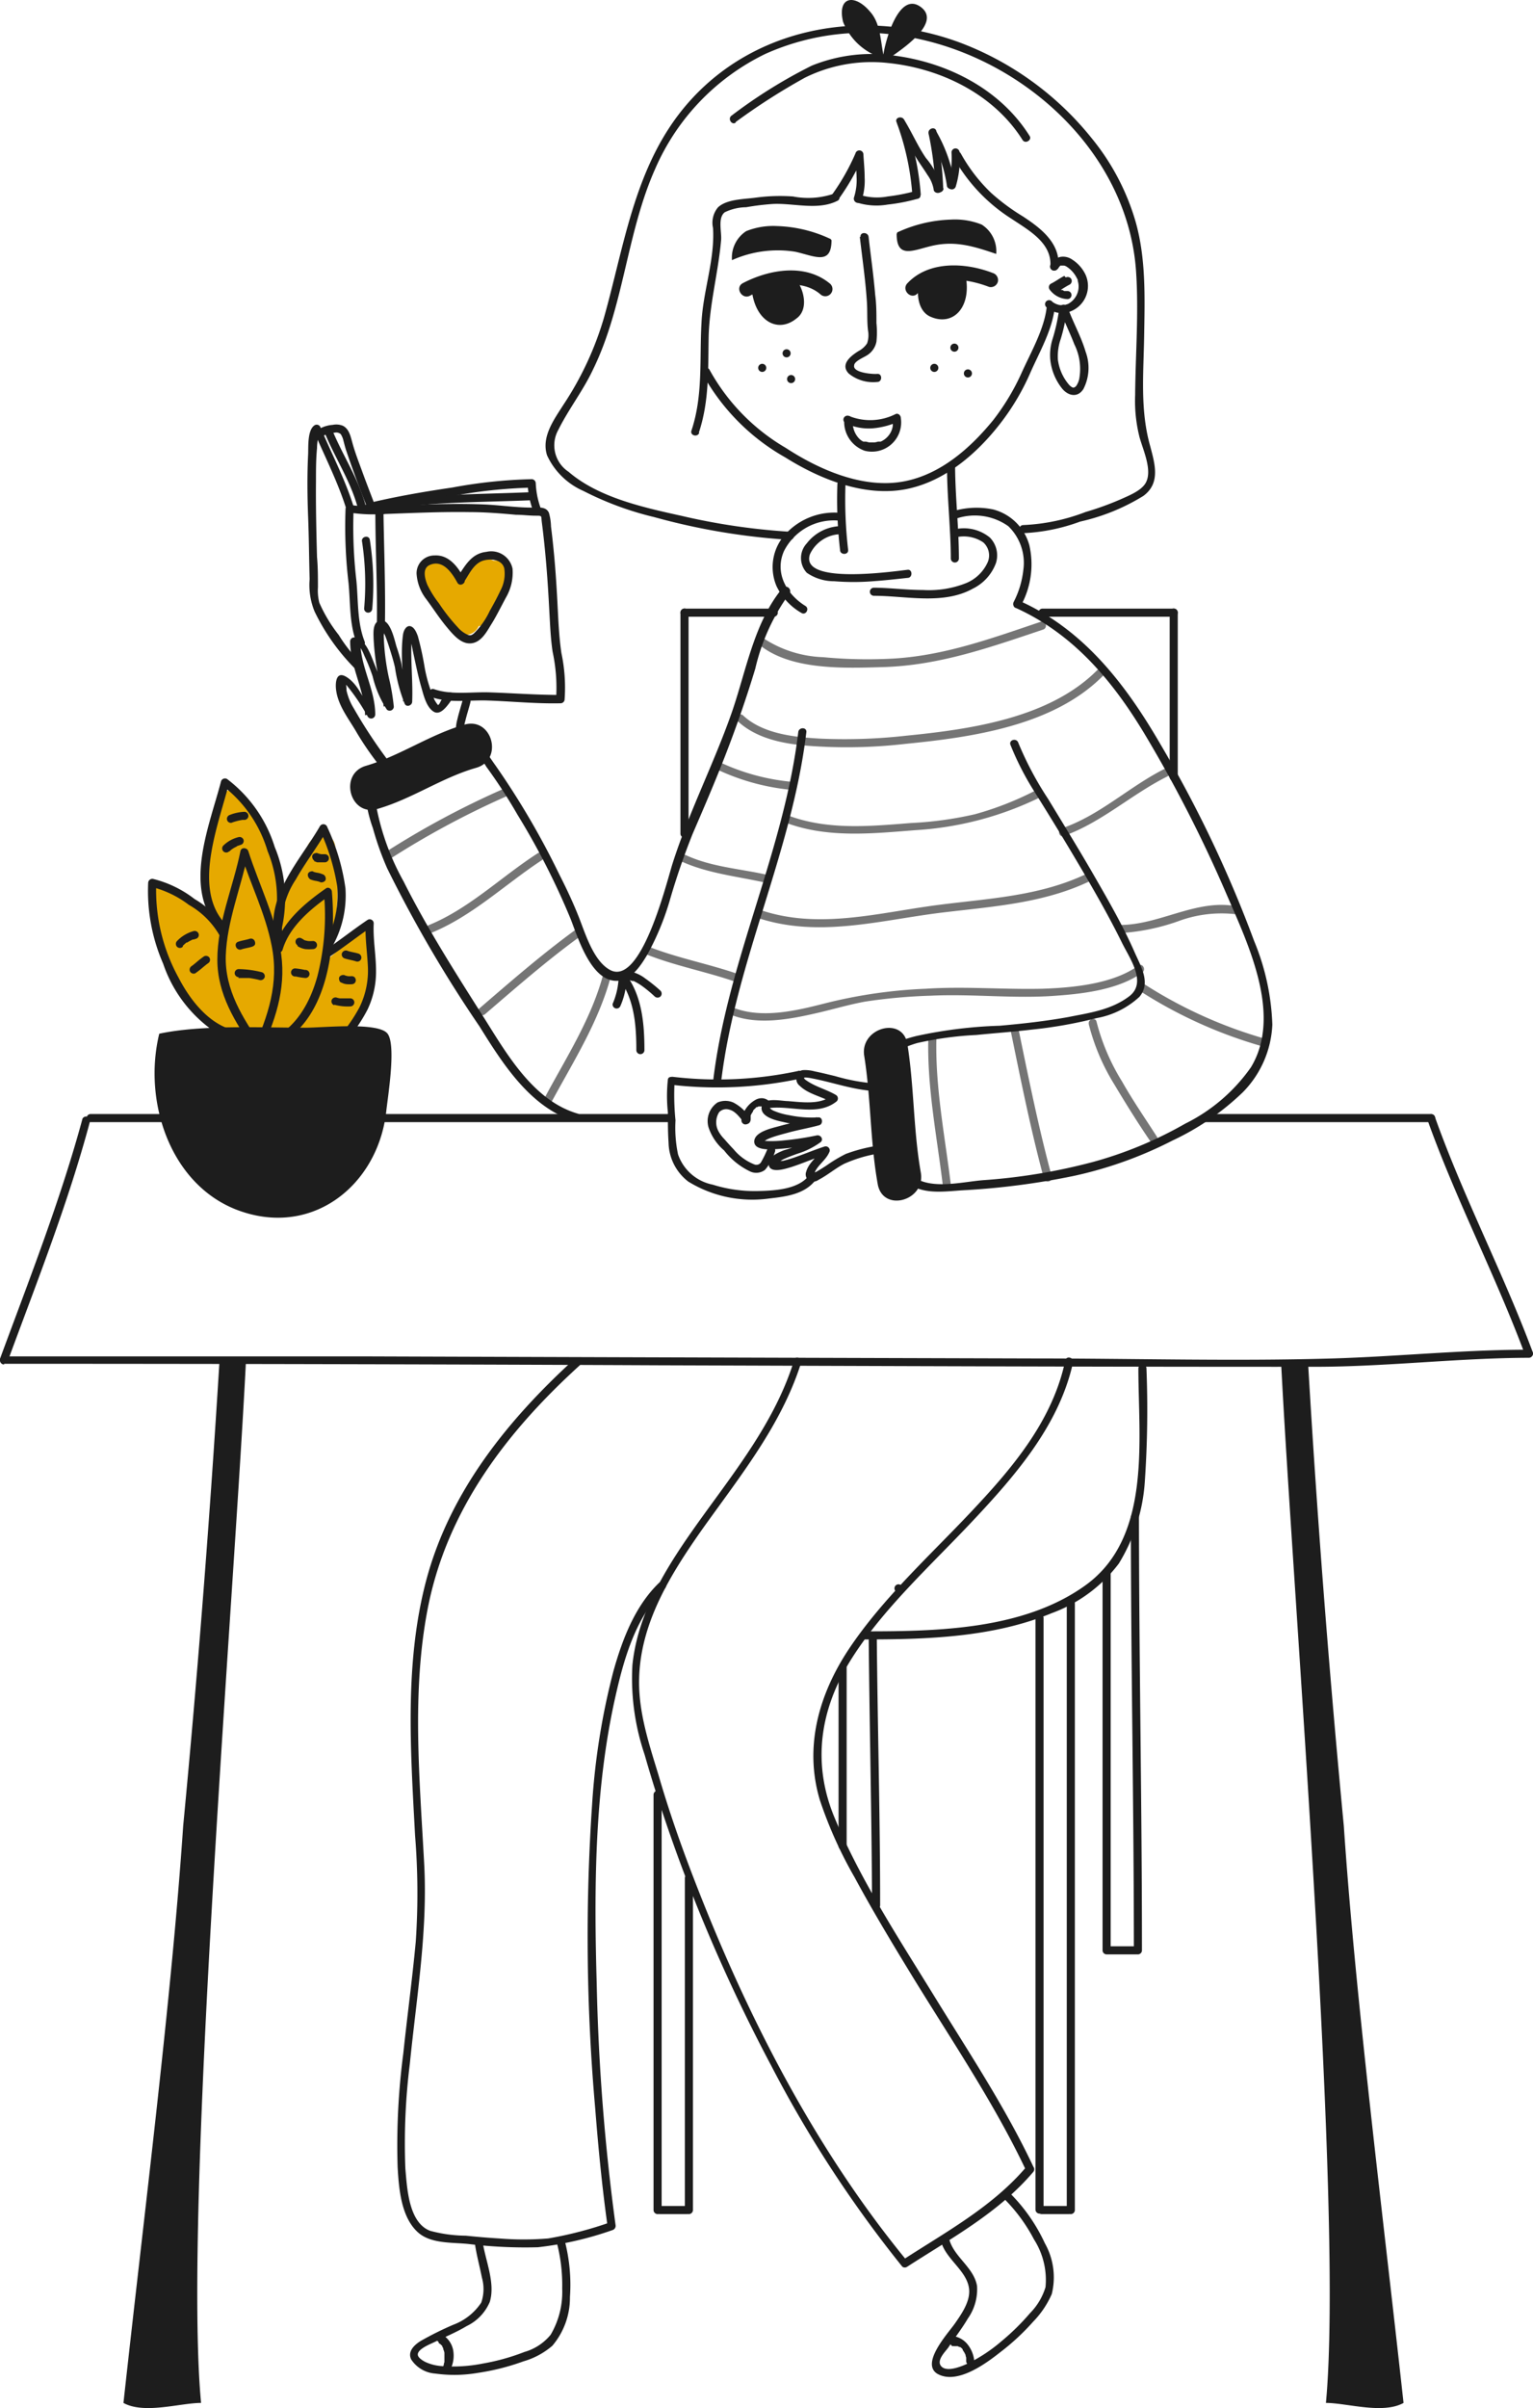 <svg xmlns="http://www.w3.org/2000/svg" viewBox="0 0 132.74 208.36"><defs><style>.cls-3{fill:#1d1d1d}</style></defs><g id="Слой_2" data-name="Слой 2"><g id="OBJECTS"><path d="M33.78 74.31a74.59 74.59 0 0110-5.38c.41-.19.06-.79-.35-.6a74.53 74.53 0 00-10 5.37c-.37.25 0 .86.35.61zm3.55 6.41c3.56-1.45 6.4-4.2 9.58-6.29.37-.25 0-.85-.35-.6-3.12 2-5.93 4.79-9.42 6.21-.41.17-.23.85.19.68zM42 87.75c2.67-2.29 5.33-4.62 8.18-6.69.36-.27 0-.87-.35-.61-2.9 2.11-5.61 4.47-8.33 6.81-.34.29.16.78.5.49zm10.27-3.59c-1 3.88-3.21 7.29-5.09 10.79-.21.4.39.75.6.35 1.92-3.55 4.13-7 5.16-11a.35.35 0 00-.67-.19zM56 82.59c2.52 1 5.2 1.49 7.75 2.38.43.14.61-.53.19-.68-2.55-.89-5.23-1.38-7.75-2.37-.42-.17-.6.51-.19.67zm3.06-8.03c2.23 1 4.7 1.26 7.08 1.78.44.1.63-.58.19-.67C64 75.16 61.58 75 59.41 74c-.41-.19-.76.42-.35.61zm3.25-7.88a19.4 19.4 0 006.3 1.67c.45 0 .45-.67 0-.7a18.65 18.65 0 01-6-1.57c-.41-.18-.77.42-.35.6zm3.62-10.75c2.76 2.08 7.26 1.88 10.52 1.79 4.89-.14 9.28-1.71 13.88-3.25.42-.15.24-.82-.19-.68-4.43 1.49-8.67 3.06-13.39 3.22a40.09 40.09 0 01-5.48-.15 10 10 0 01-5-1.53c-.36-.27-.71.33-.35.6zm2.21 15.29c3.58 1.31 7.41.9 11.12.61a28.38 28.38 0 0010.65-2.77c.4-.2 0-.81-.35-.61a27.05 27.05 0 01-5.14 2 31.18 31.18 0 01-5.53.76c-3.53.28-7.16.63-10.56-.62-.43-.16-.61.52-.19.68zm-4.28-8.84c1.65 1.56 4.08 2 6.26 2.16a44.27 44.27 0 008.3-.18c5.76-.57 12.77-1.56 17.06-5.86.32-.32-.18-.81-.5-.49-4.14 4.14-11 5.1-16.56 5.65a47.46 47.46 0 01-7.35.25c-2.25-.12-5-.4-6.72-2-.32-.31-.82.19-.49.5zm28.22 9.96c3.29-1.16 5.87-3.6 9-5.16.41-.2 0-.81-.35-.6-3 1.53-5.56 4-8.79 5.09-.42.14-.24.82.19.67zm5.03 8.39a18.45 18.45 0 004.85-1 10.79 10.79 0 014.93-.64c.44.09.63-.59.19-.67-3.43-.67-6.59 1.57-10 1.61a.35.35 0 000 .7zm1.7 5.08a39.7 39.7 0 0010.7 4.78.35.35 0 00.19-.67 39.31 39.31 0 01-10.54-4.72c-.38-.24-.74.37-.35.61zm-4.54 2.79a18.46 18.46 0 002.2 5.2c1 1.67 2 3.28 3.09 4.88.24.37.85 0 .6-.35-1-1.56-2.08-3.12-3-4.75a18.47 18.47 0 01-2.21-5.17c-.09-.44-.76-.25-.67.19zm-6.75.62c.88 4.27 1.73 8.54 2.87 12.75a.35.35 0 00.68-.18c-1.14-4.21-2-8.49-2.88-12.75-.09-.45-.76-.26-.67.18zm-7.14.66c-.1 4.25.74 8.42 1.25 12.62.06.44.76.45.7 0-.51-4.2-1.35-8.37-1.25-12.62a.35.35 0 00-.7 0zM65.76 79.47c5.22 1.67 10.48.15 15.73-.5 4.45-.54 8.93-.8 13-2.79.41-.2 0-.8-.35-.6-4.14 2-8.67 2.16-13.14 2.75-5 .67-10.06 2.07-15 .46-.43-.14-.61.54-.19.68zm-2.37 8.37c2.29.87 5 .35 7.31-.18 1.41-.32 2.79-.74 4.23-1a47.15 47.15 0 015.7-.51c3.61-.17 7.24.28 10.84 0 2.42-.17 5.43-.55 7.44-2 .36-.26 0-.87-.35-.6-2.18 1.59-5.67 1.91-8.28 2-3.37.08-6.73-.22-10.11 0a42.66 42.66 0 00-8.72 1.26c-2.46.63-5.42 1.34-7.87.41-.43-.16-.61.51-.19.67z" fill="#757575"/><path d="M44.11 49.75a1.27 1.27 0 00-1.39-1.24 1.18 1.18 0 00-1.12 0 4.77 4.77 0 00-1.7 1.84 6.81 6.81 0 00-1.16-1.52 1.25 1.25 0 00-2 1.51 8 8 0 002.11 3.35 5.88 5.88 0 00.39.65 1.25 1.25 0 002.21-.16 1.08 1.08 0 00.63-.33 7 7 0 002.03-4.1zM32 83.13v-.1c0-.12 0-.23.05-.34a1.28 1.28 0 000-.38c.05-.48.09-1 .1-1.43s-.91-.91-1.17-.32a2.56 2.56 0 01-.39.66 1.3 1.3 0 00-.9.53 6.29 6.29 0 01-1.28 1.19 23.77 23.77 0 00.61-9.4v-.34c-.21-1.5-2.33-1-2.46.33a6.81 6.81 0 01-.56 1.72A9.91 9.91 0 0024.41 78c0-.5 0-1-.08-1.52-.27-2.92-2.12-4.91-3.27-7.49-.51-1.15-2.39-.57-2.33.63.14 2.48-1.47 6.93-.5 9.63a10.07 10.07 0 00-3.12-2.34h-.15a1.21 1.21 0 00-1.48-.21 1.25 1.25 0 00-.48 1.68l.41.54c.7 2.64 1 6 3.19 7.69.8 1.39 1.86 2.8 3.56 3a2.69 2.69 0 001.93-.25 2.45 2.45 0 00.41-.31 1.31 1.31 0 00.55.13 1 1 0 00.2.15 1.3 1.3 0 002.16 0l.18-.3a1.39 1.39 0 001 .5 1.24 1.24 0 001.63.38c.26-.15.5-.32.74-.49a1.2 1.2 0 001.6-.42 15.34 15.34 0 001.75-4.67 1.21 1.21 0 00-.31-1.2z" fill="#e6a900"/><path class="cls-3" d="M60.51 37.44c.9-2.69.8-5.41.85-8.22s.83-5.6 1.08-8.45c.06-.7-.31-1.91.31-2.4a4.35 4.35 0 011.86-.44 21.83 21.83 0 012.28-.28c1.81-.1 3.93.59 5.63-.28.4-.2 0-.81-.35-.6a6.9 6.9 0 01-3.5.23 15.87 15.87 0 00-3.23.1c-1 .14-2.5.12-3.27.84a2.08 2.08 0 00-.43 1.79c.17 2.76-.88 5.48-1 8.23-.18 3.15.15 6.25-.87 9.3-.14.42.53.61.68.18z"/><path class="cls-3" d="M72.65 17.18a20.49 20.49 0 002.1-3.7l-.69-.09c0 .64.1 1.28.11 1.92a4.9 4.9 0 01-.23 1.79.37.37 0 00.25.44.36.36 0 00.43-.25 5.4 5.4 0 00.25-1.92c0-.66-.07-1.32-.11-2a.35.35 0 00-.69-.09 19.1 19.1 0 01-2 3.53c-.24.38.37.73.61.35z"/><path class="cls-3" d="M74.25 17.54a5.62 5.62 0 002.61.16 15.73 15.73 0 002.55-.49.35.35 0 00-.18-.67 16 16 0 01-2.37.46 5.07 5.07 0 01-2.42-.14.36.36 0 00-.43.24.37.37 0 00.24.44z"/><path class="cls-3" d="M79.73 16.88a22.86 22.86 0 00-1.43-6.49c-.17-.41-.85-.23-.67.18A22.72 22.72 0 0179 16.88c0 .44.75.44.7 0z"/><path class="cls-3" d="M77.73 10.79c.62 1 1.11 2.11 1.76 3.11.27.42.56.82.82 1.24a3 3 0 01.53 1.22c0 .44.74.45.7 0a6.27 6.27 0 00-1.36-2.68c-.69-1-1.2-2.18-1.85-3.25a.35.35 0 00-.6.36z"/><path class="cls-3" d="M81.67 16.29a30.3 30.3 0 00-.59-4.93c-.08-.45-.75-.26-.68.18a28.26 28.26 0 01.6 4.75.35.35 0 00.7 0z"/><path class="cls-3" d="M80.5 11.76a12.3 12.3 0 011.5 4.37.35.35 0 00.67-.19 13.14 13.14 0 00-1.58-4.54.35.35 0 00-.61.36z"/><path class="cls-3" d="M82.76 16.13a8.35 8.35 0 00.33-2.94.36.36 0 00-.35-.35.35.35 0 00-.35.35 7.74 7.74 0 01-.31 2.75.35.35 0 00.68.19z"/><path class="cls-3" d="M82.57 13.63a14.83 14.83 0 005 5.29c1.49 1 3.54 2.09 3.38 4.15 0 .45.66.45.7 0 .16-2.06-1.57-3.36-3.12-4.37a18.26 18.26 0 01-2.7-2 14.32 14.32 0 01-2.63-3.41c-.21-.39-.82 0-.6.36zM60.84 32.36A18.58 18.58 0 0068 39.58c3 1.88 6.84 3.43 10.42 2.75 3.38-.65 6.2-3.1 8.24-5.75a20.38 20.38 0 002.56-4.34c.8-1.81 1.93-3.74 2.12-5.74 0-.45-.66-.45-.7 0-.19 1.94-1.39 4-2.19 5.78A20.18 20.18 0 0186 36.35c-2 2.45-4.57 4.7-7.72 5.3-3.53.67-7.33-1-10.23-2.89A17.72 17.72 0 0161.44 32c-.21-.4-.81 0-.6.35z"/><path class="cls-3" d="M91.62 23.24a1 1 0 01.2-.26h.06s-.07 0 0 0h.16c.07 0 0 0 0 0h.08a.6.6 0 01.25.1 2.5 2.5 0 01.88 1 .83.83 0 01.07.13c0 .07 0 0 0 0v.09a1.55 1.55 0 01.07.35 1.67 1.67 0 01-.09.7 1.72 1.72 0 01-.83.95l-.31.1a1.32 1.32 0 01-.36 0 1.48 1.48 0 01-.68-.29.35.35 0 10-.49.49 2 2 0 001.9.4A2.36 2.36 0 0094 23.78a3.15 3.15 0 00-1.19-1.34 1.37 1.37 0 00-1-.21 1.28 1.28 0 00-.84.65.35.35 0 00.61.36zm-13.98-2.99c0 2.23 1.5 1.36 3.15 1 2-.44 3.63.1 5.47.72A2.73 2.73 0 0085 19.43a6.24 6.24 0 00-2.66-.43 11.85 11.85 0 00-4.65 1.11m5.92 3.72c.54 2.77-1.08 4.41-3 3.59-1.11-.44-1.3-2-1-3.05.02 0 3.9-1.06 4-.54zM72 20.78c0 2.23-1.5 1.36-3.15 1a9.69 9.69 0 00-5.47.73A2.74 2.74 0 0164.61 20a6.27 6.27 0 012.66-.44 11.69 11.69 0 014.65 1.12m.59 21.19a37.75 37.75 0 00.23 5.72c0 .44.73.45.7 0a37.75 37.75 0 01-.23-5.72c0-.45-.66-.45-.7 0zM82 40.32c0 2.67.32 5.34.33 8a.35.35 0 00.7 0c0-2.67-.32-5.34-.33-8a.35.35 0 00-.7 0z"/><path class="cls-3" d="M79.45 25.39c1.56-1.65 4.26-1.31 6.18-.57a.63.63 0 00.77-.43.64.64 0 00-.44-.77c-2.34-.91-5.53-1.09-7.39.89-.55.58.33 1.47.88.88zm-14.37-.45c.24 2.8 2.24 3.95 3.88 2.62 1-.72.72-2.26.1-3.2 0 0-4.06.05-3.98.58z"/><path class="cls-3" d="M71.9 24.57c-2.14-1.81-5.28-1.27-7.58-.07-.71.38-.08 1.46.63 1.08 1.75-.91 4.4-1.54 6.07-.13a.62.62 0 10.88-.88zm.96 20.95a3.84 3.84 0 00-3 1.49 1.87 1.87 0 000 2.55 4.15 4.15 0 002.37.73 20.94 20.94 0 003.36 0c1-.07 2-.18 3-.29.44 0 .44-.75 0-.7-1.25.14-9.35 1.32-8.46-1.34a3 3 0 012.74-1.74c.45 0 .45-.68 0-.7z"/><path class="cls-3" d="M75.67 51.55c2.77 0 6 .81 8.57-.62a4 4 0 002-2.22 2.2 2.2 0 00-.53-2.2 3.54 3.54 0 00-3.16-.68c-.44.07-.25.75.19.67a3 3 0 012.4.43 1.51 1.51 0 01.39 1.7 3.5 3.5 0 01-1.92 1.84 8.71 8.71 0 01-3.68.58c-1.42 0-2.84-.19-4.26-.2a.35.35 0 000 .7zm-3.1-7.19a5.74 5.74 0 00-4.69 2 4.22 4.22 0 00-.64 4.36 5.33 5.33 0 002.15 2.31c.38.24.73-.36.35-.6-1.62-1-2.69-2.85-1.86-4.74a4.84 4.84 0 014.69-2.65c.45 0 .45-.68 0-.7z"/><path class="cls-3" d="M82.83 44.86a5 5 0 014.48.67 4.41 4.41 0 011.3 3.78 7.94 7.94 0 01-.84 2.78c-.2.4.4.76.6.36a7.41 7.41 0 00.76-5.27 4.4 4.4 0 00-3.13-3.1 7.08 7.08 0 00-3.3.1c-.44.11-.25.78.18.68z"/><path class="cls-3" d="M87.89 52.57c5 2.24 8.39 6.26 11.16 10.84a116.76 116.76 0 017.17 14c1.86 4.3 4.82 10.43 2.1 14.93a15.1 15.1 0 01-5.69 4.88 34.35 34.35 0 01-8 3.32 50.51 50.51 0 01-9.46 1.57c-2 .15-5 1-6.49-.66s-1.73-4-2-6a12.94 12.94 0 01-.08-2.71c0-.43-.11-1.27.14-1.52a3.3 3.3 0 01.94-.34c.58-.22 1.14-.46 1.73-.63a29.58 29.58 0 015.13-.7c1.58-.16 3.17-.27 4.76-.46a38.84 38.84 0 005.66-1 7.38 7.38 0 003.7-1.84c1-1.18.15-2.59-.39-3.8-1-2.29-2.27-4.49-3.52-6.66s-2.65-4.45-4-6.67a28.66 28.66 0 01-2.58-4.86c-.15-.43-.83-.25-.68.18a24.91 24.91 0 002.15 4.17c1.36 2.17 2.64 4.27 3.89 6.39s2.5 4.3 3.6 6.53c.67 1.38 2.23 3.48.64 4.68S94.23 87.65 92.5 88c-2 .36-4 .58-5.94.75a39.28 39.28 0 00-7.26.9 15.17 15.17 0 00-2.78 1 .82.82 0 00-.53.73 18.68 18.68 0 00.2 5.17c.29 1.93.65 4 2 5.44s3.32 1.12 5.14 1a64.35 64.35 0 009.67-1.25 34.9 34.9 0 008.53-3.06 22.59 22.59 0 006.07-4.16 8.88 8.88 0 002.57-5.86 20.65 20.65 0 00-1.58-7.25 105.37 105.37 0 00-8.1-17c-3-5.17-6.62-9.91-12.19-12.41-.41-.19-.77.42-.36.6z"/><path class="cls-3" d="M76.06 93.77a17.06 17.06 0 01-3.74-.66c-.59-.14-1.18-.29-1.78-.41a3.14 3.14 0 00-1-.11.61.61 0 00-.36.15.75.75 0 00-.1.2c-.17.26.19-.24 0 0a.74.74 0 00.16 1c.75.74 1.91.92 2.8 1.45l-.08-.55c-1 .78-2.63.51-3.76.43-.57 0-2.11-.39-2.25.49s1.25 1.19 1.87 1.32a10.26 10.26 0 003 .27l-.09-.69c-1.07.28-2.16.47-3.23.77-.6.17-2.16.48-2.19 1.32s1.49.7 2 .67a25.3 25.3 0 003.58-.51l-.34-.58a9.67 9.67 0 01-2.66 1.19c-.5.2-1.5.6-1.32 1.32s1.49.27 1.94.14c1-.32 2-.77 3.06-1.1l-.4-.51c-.33.72-1.13 1.18-1.36 2a.66.66 0 00.26.8.8.8 0 00.81-.09c.78-.4 1.46-1 2.23-1.39a11.86 11.86 0 014-1c.45-.07.26-.74-.18-.67a14 14 0 00-3.69.82 12.79 12.79 0 00-1.67 1c-.3.19-.6.39-.91.56 0 0-.28.1-.31.15s.13 0 .15 0a1.54 1.54 0 00.08-.19c.31-.61.93-1 1.22-1.65a.35.35 0 00-.4-.51c-.81.26-1.59.59-2.39.87a10.53 10.53 0 01-1.21.37c-.15 0-.32 0-.46.08h-.18s.07.18.11.18.2-.18.24-.21a2.56 2.56 0 01.4-.22c.37-.17.76-.31 1.15-.45a6.64 6.64 0 002-1c.28-.24 0-.65-.34-.58a24.79 24.79 0 01-2.83.43 9.32 9.32 0 01-1.4.06 2.49 2.49 0 00-.46 0c-.12 0 0 0 0 0v.09a2.91 2.91 0 00.36-.22 4.84 4.84 0 01.57-.23c.47-.16 1-.29 1.43-.41.84-.22 1.7-.37 2.54-.6.37-.1.31-.73-.09-.68a9.64 9.64 0 01-2.51-.19 5.73 5.73 0 01-1.33-.38 1.09 1.09 0 01-.35-.24s-.14.07 0 0c1.88-.23 4.15.75 5.8-.58a.35.35 0 00-.07-.55c-.76-.45-1.64-.67-2.38-1.14-.07-.05-.36-.21-.37-.31s.22-.24.15-.28-.21.18-.14.22h.17a3.81 3.81 0 01.47.07c1.92.36 3.82 1.09 5.8 1.11a.35.35 0 000-.7z"/><path class="cls-3" d="M69.18 92.65a33.12 33.12 0 01-10.92.52c-.17 0-.4 0-.43.24a13.29 13.29 0 000 2.82c0 .88 0 1.76.06 2.63a4.35 4.35 0 001.7 3.37 10.59 10.59 0 007 1.47c1.5-.17 3.15-.37 4.09-1.68.26-.37-.34-.72-.6-.36-.88 1.23-2.91 1.35-4.3 1.39a12.21 12.21 0 01-4.07-.55 4 4 0 01-3-2.62 11.2 11.2 0 01-.22-2.95 21.79 21.79 0 01-.08-3.33l-.43.24a34.33 34.33 0 0011.3-.51c.44-.09.25-.77-.19-.68z"/><path class="cls-3" d="M64.87 96.62a3.72 3.72 0 00-1.38-1.23 1.74 1.74 0 00-1.36 0 1.94 1.94 0 00-.78 2.15 4.49 4.49 0 001.35 2 6.26 6.26 0 002.3 1.84 1.25 1.25 0 001.24-.16 4.34 4.34 0 00.85-1.53c.19-.4-.41-.76-.61-.35a8.49 8.49 0 01-.56 1.18.47.47 0 01-.6.23 4.43 4.43 0 01-1.79-1.3c-.28-.29-.54-.58-.8-.88a3.06 3.06 0 01-.53-.71 1.63 1.63 0 01.07-1.63.85.85 0 01.87-.22c.54.12.93.7 1.27 1.1s.78-.15.49-.49z"/><path class="cls-3" d="M65 96.87c0-.06 0 0 0 0v-.29c0-.04 0 0 0 0v-.07a2 2 0 01.14-.25l.07-.11a.15.15 0 000-.06s0 .06 0 0a1.89 1.89 0 01.2-.2.47.47 0 01.1-.1h.07l.1-.06h.06c.05 0 0 0 0 0H66c.07 0-.07 0 0 0h.06a.39.39 0 00.11.06s-.06 0 0 0v.06a.36.36 0 00.5 0 .38.38 0 000-.5 1 1 0 00-.66-.33 1.12 1.12 0 00-.64.17 2.44 2.44 0 00-.94 1 1.93 1.93 0 00-.23.75.35.35 0 00.35.35.37.37 0 00.35-.35zm23.65-50.74a16.31 16.31 0 004.88-1A17.77 17.77 0 0099 42.91c1.51-1.11 1-2.77.58-4.36-.87-3.1-.56-6.28-.51-9.48s.18-6.68-.75-9.92A20.35 20.35 0 0094.56 12 26.65 26.65 0 0083 3.64C74.41.51 64.49 2.45 58.79 9.87 54.86 15 54 21.47 52.29 27.51A27.62 27.62 0 0148.8 35c-.82 1.29-1.95 2.8-1.43 4.4a6.19 6.19 0 003.15 3.08 27.28 27.28 0 006.12 2.26 57.18 57.18 0 0011.76 1.97c.45 0 .45-.68 0-.7a56.39 56.39 0 01-9.4-1.38c-3.26-.72-7.17-1.57-9.77-3.81a2.74 2.74 0 01-.89-3.62c.9-1.81 2.15-3.4 3-5.21 2.69-5.47 2.91-11.83 5.4-17.4a19.8 19.8 0 019.54-9.93 20.9 20.9 0 0112.57-1.43c9.83 1.82 18.83 10 19.52 20.26.24 3.55-.05 7.14-.08 10.69a12.81 12.81 0 00.38 3.65c.29 1.07 1.14 2.86.54 3.94-.37.68-1.44 1.1-2.1 1.4A25.64 25.64 0 0194 44.3a17 17 0 01-5.39 1.13c-.45 0-.45.68 0 .7z"/><path class="cls-3" d="M73.2 36.61a4.64 4.64 0 002.37.45 6.75 6.75 0 002.17-.56l-.44-.34v.38a1.58 1.58 0 010 .34 1.72 1.72 0 01-.21.59 1.82 1.82 0 01-.83.74h-.23a1.73 1.73 0 01-.31.07h-.46c-.11 0 .07 0 0 0l-.28-.07h-.23a1.36 1.36 0 01-.44-.35 2 2 0 01-.35-.6 2.93 2.93 0 01-.16-.93.35.35 0 00-.7 0A2.65 2.65 0 0074.87 39 2.53 2.53 0 0078 36.16c0-.2-.21-.43-.44-.34a4.86 4.86 0 01-4 .19.36.36 0 00-.48.12.35.35 0 00.12.48zm1.25-16.12c.21 1.86.49 3.72.61 5.59.06.84 0 1.68.1 2.52a2.18 2.18 0 01-.08 1.11 2 2 0 01-.75.67c-.65.41-1.61 1.14-.84 1.94a3.35 3.35 0 002.47.73c.45 0 .45-.74 0-.7s-2.13-.11-2-.73c0-.38.91-.72 1.18-.92a1.78 1.78 0 00.75-1.14 7.88 7.88 0 000-1.61c0-.82 0-1.64-.11-2.45-.14-1.68-.38-3.34-.57-5-.05-.44-.75-.45-.7 0zm17.71 3.38c-.4.2-.76.48-1.17.68a.35.35 0 00-.12.48 2 2 0 001.56.85.35.35 0 000-.7h-.29l-.14-.09h-.09a.42.42 0 01-.14-.09c.05 0 0 0 0 0l-.12-.12-.06-.07s-.08-.1 0 0l-.12.48c.4-.2.76-.47 1.16-.67a.37.37 0 00.13-.48.36.36 0 00-.48-.13zm-.47 3.02a15.52 15.52 0 01-.54 2.41 4.59 4.59 0 00-.21 1.8A4.81 4.81 0 0092 33.66c.52.6 1.32.77 1.81 0a4 4 0 00.19-3.23c-.39-1.33-1.09-2.53-1.55-3.83-.15-.42-.83-.24-.68.18.36 1 .87 2 1.25 3a4.78 4.78 0 01.43 3 1.76 1.76 0 01-.22.55.45.45 0 01-.21.19.2.2 0 01-.16 0 1 1 0 01-.32-.26 4.15 4.15 0 01-.94-2.15 4.55 4.55 0 01.25-1.79 14 14 0 00.51-2.38c0-.45-.66-.45-.7 0zM58 96.39H7.85a.35.35 0 000 .7H58a.35.35 0 000-.7zm65.92 0h-19.57a.35.35 0 000 .7h19.57a.35.35 0 000-.7z"/><path class="cls-3" d="M7.13 96.84c-1.9 7-4.58 13.82-7.11 20.67-.15.42.52.6.68.18 2.52-6.84 5.21-13.61 7.1-20.69a.35.35 0 00-.67-.18z"/><path class="cls-3" d="M.36 118q28.35 0 56.71.13c18.91.06 37.83.14 56.74.13 6.2 0 12.37-.76 18.57-.78a.35.35 0 000-.7c-5.67 0-11.33.59-17 .76-8.52.25-17.09 0-25.62 0q-29-.08-58-.18H.35a.35.35 0 000 .7z"/><path class="cls-3" d="M132.72 117c-2.57-6.89-6-13.42-8.47-20.35-.15-.42-.82-.24-.67.19 2.47 6.92 5.89 13.46 8.46 20.35.16.41.83.23.68-.19zM33.86 66.14a43.26 43.26 0 01-3.22-4.84 4.94 4.94 0 01-.64-1.58 3.39 3.39 0 00-.06-.64c0-.15 0-.15-.19 0a1.33 1.33 0 01.26.21A17.63 17.63 0 0131.84 62a.35.35 0 00.65-.18c0-2.21-1.32-4.18-1.29-6.39l-.35.35c.33 0 .61.73.72 1a15.57 15.57 0 01.7 1.75 9 9 0 001.23 2.87.36.36 0 00.6-.25 18.18 18.18 0 00-.43-2.52 19.57 19.57 0 01-.44-3.58c0-.18.05-.36 0-.54s.06-.12 0-.15-.29.27-.2 0c0 0 .3.59.33.67.13.33.24.66.35 1 .18.57.36 1.14.49 1.72a14 14 0 00.84 3.14c.16.34.64.15.65-.17.07-1.76-.14-3.53-.06-5.29v-.42c0-.14.17-.27-.12-.17s-.07.17 0 .37v.08a8.52 8.52 0 01.23 1c.22 1 .43 2.08.72 3.1.2.68.43 1.77 1.08 2.18s1.28-.64 1.65-1.13-.34-.71-.6-.35c-.13.17-.27.33-.38.5s-.16.38-.29.41a3 3 0 01-.29-.43 12.39 12.39 0 01-.89-3 25.81 25.81 0 00-.56-2.53c-.11-.3-.3-.78-.65-.86s-.58.37-.63.71c-.27 1.9.1 3.89 0 5.8l.65-.18a14.82 14.82 0 01-.79-3.08c-.11-.48-.26-1-.41-1.43s-.5-2.34-1.31-2.32-.7 1.09-.69 1.59a22.08 22.08 0 00.41 3.24 18.83 18.83 0 01.46 2.63l.6-.25a4.77 4.77 0 01-.65-1.41c-.25-.68-.47-1.36-.74-2s-.75-2.26-1.76-2.33a.35.35 0 00-.35.35c0 2.22 1.25 4.18 1.29 6.39l.65-.18c-.73-1-1.18-2.5-2.3-3.16-.9-.53-.94.63-.85 1.21.2 1.38 1.14 2.5 1.81 3.68a26.21 26.21 0 002.16 3.08c.26.36.87 0 .6-.35z"/><path class="cls-3" d="M37.41 60.33c1.49.52 3.23.23 4.78.28 2.12.07 4.23.29 6.35.24a.35.35 0 00.35-.35 14.39 14.39 0 00-.28-4c-.22-1.49-.27-3-.35-4.49s-.17-2.86-.31-4.29c-.07-.73-.15-1.45-.24-2.17a4.68 4.68 0 00-.18-1.18c-.26-.58-.94-.44-1.46-.45-1.44 0-2.87-.23-4.31-.28-3-.11-5.94.05-8.91.15a.36.36 0 00-.35.35c0 3.32.19 6.63.13 10a.35.35 0 00.7 0c.06-3.32-.08-6.63-.13-10l-.35.35c2.6-.09 5.21-.22 7.82-.18 1.35 0 2.69.11 4 .23.58 0 1.15.08 1.72.08s.46 0 .52.52c.33 2.54.52 5.09.65 7.65.07 1.2.11 2.4.29 3.6a14.81 14.81 0 01.3 4.09l.35-.35c-2 0-4-.15-6-.22-1.58-.07-3.4.25-4.91-.28-.42-.15-.61.53-.18.68z"/><path class="cls-3" d="M33.17 43.81a13.43 13.43 0 01-2.9-.13.35.35 0 00-.35.35 41.69 41.69 0 00.26 6.42c.17 1.75.06 3.58.72 5.24.16.41.84.23.67-.19-.65-1.65-.54-3.5-.71-5.25a40.35 40.35 0 01-.24-6.25l-.35.35a13.4 13.4 0 002.9.13c.44 0 .45-.75 0-.7z"/><path class="cls-3" d="M30.67 44c-.74-2.45-1.94-4.69-2.91-7a.35.35 0 00-.51-.21c-.65.4-.54 1.9-.57 2.52-.09 1.81-.07 3.62 0 5.42s.08 3.59.13 5.39a6 6 0 00.43 2.79 18.2 18.2 0 003.46 4.9c.34.3.83-.19.5-.49a13.43 13.43 0 01-1.87-2.38 12.78 12.78 0 01-1.68-2.79 4.24 4.24 0 01-.12-1.33c0-.88 0-1.75-.08-2.62-.06-2.19-.11-4.38-.09-6.58 0-1 0-1.9.09-2.84 0-.33.05-.67.11-1 0-.14.16-.44.08-.39l-.51-.21c1 2.35 2.17 4.6 2.9 7 .13.43.81.25.68-.18zm1.56 8.69a24.81 24.81 0 00-.21-6c-.1-.44-.78-.25-.67.18a24.37 24.37 0 01.18 5.79.35.35 0 00.7 0zm7.96-2.63c-.52-1-1.32-2.07-2.55-2a1.54 1.54 0 00-1.57 1.57 4 4 0 00.83 2.2c.59.79 1.11 1.61 1.73 2.36s1.31 1.58 2.2 1.47 1.36-1.09 1.74-1.69.83-1.51 1.24-2.27a4.28 4.28 0 00.57-2.49 1.88 1.88 0 00-2.27-1.46c-1.32.14-1.86 1.24-2.52 2.22-.26.38.35.73.6.36.44-.65.82-1.56 1.64-1.82.65-.2 1.62-.11 1.83.65a3.06 3.06 0 01-.33 1.94c-.28.6-.6 1.19-.93 1.77a6.61 6.61 0 01-1.35 1.92c-.19.16-.3.22-.53.14a2.4 2.4 0 01-.87-.64 16 16 0 01-1.65-2.1 8.67 8.67 0 01-1-1.6c-.21-.53-.46-1.42.22-1.71 1.13-.49 1.92.69 2.38 1.53.21.4.82.05.6-.35zm-8.09-5.82c2.33-.56 4.68-1 7-1.31a43.82 43.82 0 016.94-.74l-.35-.35a7.56 7.56 0 00.4 2.16c.17.41.85.23.67-.19a7.3 7.3 0 01-.37-2 .36.36 0 00-.35-.35 42.68 42.68 0 00-6.86.72c-2.46.36-4.9.78-7.31 1.36-.44.1-.26.78.18.67z"/><path class="cls-3" d="M32.49 44.18c4.49-.77 9.06-.71 13.6-.9a.35.35 0 000-.7c-4.6.2-9.23.15-13.79.92-.44.08-.25.75.19.68z"/><path class="cls-3" d="M32.48 43.75c-.38-1-.74-1.92-1.09-2.88s-.66-1.74-.9-2.64c-.14-.51-.28-1.13-.8-1.39a1.52 1.52 0 00-.87-.08 2.77 2.77 0 00-1.12.32.35.35 0 00.35.6 2.24 2.24 0 01.92-.24.59.59 0 01.53.12 1.66 1.66 0 01.24.58c.08.29.15.59.25.88.56 1.65 1.17 3.3 1.81 4.91.16.42.84.24.68-.18z"/><path class="cls-3" d="M31.64 43.68c-.61-2.25-1.92-4.21-2.82-6.35-.17-.41-.77 0-.6.36.88 2.07 2.15 4 2.74 6.18a.35.35 0 00.68-.19zm36.16 7.15c-2.53 3-3.2 7.31-4.48 10.94-1.54 4.36-3.67 8.52-5.08 12.93-.51 1.6-2.73 10.77-5.46 9.2-1.36-.77-2.06-3-2.59-4.37s-1.12-2.61-1.77-3.89a69 69 0 00-5.53-9.43c-.57-.78-1.35-2.17-2.36-2.4-1.19-.27-2.63.56-3.65 1.06A26.34 26.34 0 0133 66.18c-.88.28-1.36.51-1.43 1.48a12.11 12.11 0 00.72 4 25.44 25.44 0 001.23 3.46 112.81 112.81 0 008 13.69c2 3.21 4.44 7.1 8.33 8.22a.35.35 0 00.19-.67c-3.77-1.09-6.06-5-8-8.09-2.48-3.91-5-7.84-7.09-12a21.6 21.6 0 01-2.6-8c0-.59-.07-.94.43-1.25a8.17 8.17 0 012.1-.59 26.86 26.86 0 003.4-1.43c.66-.27 1.7-.78 2.39-.36a6.74 6.74 0 011.44 1.7 45.77 45.77 0 012.71 4.17 63.45 63.45 0 014.59 9c.63 1.61 1.8 5.52 4.1 5.35 1.16-.09 1.94-1.27 2.48-2.16a23 23 0 002-4.78 61.05 61.05 0 012-5.81c1-2.31 2-4.64 2.91-7s1.76-4.81 2.5-7.26a17.85 17.85 0 012.94-6.47c.28-.34-.21-.84-.5-.49zm1.32 12.52C67.89 73.66 63 83.14 61.76 93.44c-.06.45.64.44.7 0 1.27-10.3 6.13-19.77 7.36-30.09.05-.45-.65-.45-.7 0z"/><path class="cls-3" d="M40.07 60.54c-.15.57-.34 1.14-.47 1.71a3.63 3.63 0 00-.05 1.7.35.35 0 00.68-.18 2.9 2.9 0 01.07-1.43c.13-.55.31-1.07.44-1.61a.35.35 0 00-.67-.19zm13.47 24.04c1.38 1.79 1.56 4.09 1.56 6.28a.35.35 0 00.7 0c0-2.3-.21-4.75-1.66-6.63-.27-.36-.88 0-.6.35z"/><path class="cls-3" d="M54.29 84.82h.28l.17.06h.12a4.76 4.76 0 01.69.4 11.14 11.14 0 011.14.94.37.37 0 00.5 0 .36.36 0 000-.5 13.6 13.6 0 00-1.32-1.06 3.2 3.2 0 00-1.58-.65.35.35 0 00-.35.35.36.36 0 00.35.35z"/><path class="cls-3" d="M53.55 84.85a6.29 6.29 0 01-.5 2 .35.35 0 00.67.19 6.38 6.38 0 00.53-2.23.35.35 0 00-.35-.35.36.36 0 00-.35.35zM40.21 62.7c-3 .86-5.53 2.68-8.52 3.56-2.4.7-1.38 4.44 1 3.73 3-.87 5.56-2.7 8.52-3.55 2.43-.68 1.41-4.44-1-3.74zm39.52 38.75c-.65-3.67-.57-7.42-1.16-11.1-.39-2.47-4.12-1.42-3.74 1 .59 3.68.51 7.43 1.17 11.1.44 2.49 4.17 1.45 3.73-1zM66 32.18a.35.35 0 000-.7.35.35 0 000 .7zm2.11-1.26a.35.35 0 000-.7.35.35 0 000 .7zm.39 2.23a.35.35 0 000-.7.35.35 0 000 .7zm12.4-.97a.35.35 0 000-.7.35.35 0 000 .7zm1.74-1.75a.35.35 0 000-.7.35.35 0 000 .7zm1.17 2.23a.35.35 0 000-.7.35.35 0 000 .7zM59.62 72.13V53a.35.35 0 00-.7 0v19.13a.35.35 0 00.7 0z"/><path class="cls-3" d="M59.27 53.36H67a.35.35 0 000-.7h-7.73a.35.35 0 000 .7zm31 0h11.36a.35.35 0 000-.7H90.27a.35.35 0 000 .7z"/><path class="cls-3" d="M101.28 53v14.22a.35.35 0 00.7 0V53a.35.35 0 00-.7 0zM13.79 89.44c-1.42 5.81.91 13 6.72 15.24 6.46 2.46 12.14-2.07 12.92-8.39.13-1.29.9-5.82.13-6.85s-5.56-.52-7.11-.52c-4 0-9-.26-12.66.52"/><path class="cls-3" d="M22.62 90.42c-1.61-2.35-3.16-4.77-3.07-7.73s1.35-6 1.95-8.92h-.68c.86 2.71 2.17 5.29 2.71 8.09.63 3.22-.29 6-1.64 9-.19.41.41.76.6.36 1.29-2.78 2.28-5.54 1.86-8.64s-1.91-6-2.85-8.94c-.1-.31-.61-.36-.68 0-.63 3.12-2 6.17-2 9.4 0 3 1.56 5.43 3.18 7.79.25.37.86 0 .6-.36z"/><path class="cls-3" d="M22 89.23c-3.06.43-5.27-2.19-6.54-4.64a15.69 15.69 0 01-1.93-8.2l-.44.34a8.94 8.94 0 013.26 1.56 7.12 7.12 0 012.6 2.54c.18.41.79.06.6-.35a7.41 7.41 0 00-2.7-2.69 9.63 9.63 0 00-3.58-1.74.36.36 0 00-.44.34 15.72 15.72 0 001.3 7 11.67 11.67 0 004.37 5.82 5.61 5.61 0 003.69.74c.44-.07.25-.74-.19-.68zm2.47-7.06c.59-2 2.44-3.54 4.1-4.7l-.53-.3a21.18 21.18 0 01-.55 7.27c-.63 2.32-1.9 4.62-4.23 5.57-.41.16-.23.84.19.67 5-2 5.68-8.83 5.29-13.51 0-.24-.29-.47-.52-.3-1.82 1.27-3.78 2.9-4.43 5.11a.35.35 0 00.68.19z"/><path class="cls-3" d="M28.57 82.76c1.23-.82 2.43-1.76 3.62-2.58l-.53-.3c-.06 1.23.13 2.45.19 3.67a7.21 7.21 0 01-.72 3.6 14 14 0 01-4 4.62c-.35.29.15.78.5.5a14.44 14.44 0 004.2-4.93 7.63 7.63 0 00.73-3.34c0-1.38-.27-2.73-.2-4.11a.35.35 0 00-.53-.3c-1.23.83-2.39 1.75-3.61 2.58-.38.25 0 .86.35.6z"/><path class="cls-3" d="M24.47 81a7.11 7.11 0 011.14-4.9c.83-1.47 1.86-2.8 2.7-4.26l-.64-.08a18.56 18.56 0 011.53 4.93 8.52 8.52 0 01-1.11 5c-.21.4.39.75.6.35a9 9 0 001.22-5.2 18.4 18.4 0 00-1.57-5.27.35.35 0 00-.64-.08c-1.69 2.93-4.7 6-3.91 9.7.09.44.77.25.68-.19z"/><path class="cls-3" d="M19.47 79.89c-1.52-1.64-1.52-4-1.18-6.07s1-4 1.53-6l-.52.18a11.1 11.1 0 013.87 5.64 10.79 10.79 0 01.49 6.75c-.14.43.54.62.68.19a11.63 11.63 0 00-.55-7.29 11.73 11.73 0 00-4.13-5.89.36.36 0 00-.52.2c-1 3.86-3.36 9.3-.17 12.75.31.33.8-.17.5-.5zm1.17 4.73h.94a9.15 9.15 0 01.91.18.37.37 0 00.43-.25.36.36 0 00-.25-.43 8.7 8.7 0 00-2-.27.35.35 0 00-.35.35.36.36 0 00.35.35zm.22-2.46c.34-.12.7-.15 1-.26a.41.41 0 00.21-.16.37.37 0 000-.27.35.35 0 00-.43-.25c-.34.11-.69.15-1 .26a.34.34 0 00-.21.16.37.37 0 000 .27.37.37 0 00.43.25zm-5.01-.35l.29-.26a.18.18 0 00.07 0l.16-.1.31-.16c-.1 0 0 0 0 0h.09l.19-.06a.34.34 0 00.24-.43.36.36 0 00-.43-.24 3.13 3.13 0 00-1.44.86.36.36 0 000 .5.35.35 0 00.49 0zm1.09 2.38a7.38 7.38 0 00.64-.5l.28-.23s.06 0 0 0l.15-.11a.35.35 0 00.13-.48.36.36 0 00-.48-.12 7.57 7.57 0 00-.63.49l-.29.24s-.06 0 0 0l-.15.11a.37.37 0 00-.13.48.36.36 0 00.48.13z"/><path class="cls-3" d="M19.86 73.67l.15-.14c.05 0-.07.05 0 0l.1-.07a2.22 2.22 0 01.43-.23h-.08l.38-.13a.35.35 0 00.25-.43.36.36 0 00-.43-.24 2.83 2.83 0 00-1.32.73.35.35 0 00.5.5zm.23-2.5a5.4 5.4 0 01.9-.23h-.1.27a.35.35 0 00.35-.35.36.36 0 00-.35-.35 3.89 3.89 0 00-1.26.27.36.36 0 00-.24.43.34.34 0 00.43.24zm6.7 4.88a2.24 2.24 0 00.5.16 2.18 2.18 0 01.44.11h-.08.05a.36.36 0 00.27 0 .34.34 0 00.21-.16.36.36 0 000-.27.34.34 0 00-.16-.21 2.09 2.09 0 00-.5-.16 2.18 2.18 0 01-.44-.11h.08a.37.37 0 00-.27 0 .34.34 0 00-.21.16.36.36 0 000 .27.37.37 0 00.16.21zm.39-1.55l.28.11h.67a.34.34 0 00.25-.11.33.33 0 00.1-.24.33.33 0 00-.1-.25.37.37 0 00-.25-.1h-.4.09a1.67 1.67 0 01-.3-.08h.08-.07a.34.34 0 00-.26 0 .31.31 0 00-.21.16.32.32 0 000 .27.37.37 0 00.16.21zm-1.63 9.99h.07a6 6 0 00.83.13.35.35 0 100-.7h-.06a6.1 6.1 0 00-.84-.13.35.35 0 000 .7zm.21-2.63a1.77 1.77 0 00.67.26 3.71 3.71 0 00.67 0 .35.35 0 000-.7 4.35 4.35 0 01-.51 0h.09a1.85 1.85 0 01-.42-.11h.08a1.27 1.27 0 01-.23-.12.36.36 0 00-.48.12.37.37 0 00.13.48zm3.18 5.07a4.37 4.37 0 001.39.15.35.35 0 000-.7h-.83c-.07 0 .09 0 0 0h-.07a1.53 1.53 0 01-.29-.07.36.36 0 00-.43.24.36.36 0 00.24.43zm.57-1.93l.27.11a1.26 1.26 0 00.28.05 2.61 2.61 0 00.4 0 .39.39 0 00.25-.1.37.37 0 00.1-.25.43.43 0 00-.1-.25.39.39 0 00-.25-.1 2.82 2.82 0 01-.41 0h.09a1.18 1.18 0 01-.31-.08h.08-.05a.43.43 0 00-.27 0 .37.37 0 00-.21.16.36.36 0 000 .27.29.29 0 00.16.21zm.34-2.07c.34.11.69.15 1 .26a.35.35 0 00.43-.25.36.36 0 00-.24-.43c-.34-.11-.7-.14-1-.26a.37.37 0 00-.44.25.36.36 0 00.25.43zM19 117.86C18.19 131 17.15 144.5 15.86 158c-1 14.84-3.36 33.39-5.17 49.91 1.81 1 4.91 0 6.72 0-1.55-16.53 2.84-69.48 3.88-90m91.97-.05c.77 13.15 1.81 26.64 3.1 40.14 1 14.84 3.36 33.39 5.17 49.91-1.81 1-4.91 0-6.72 0 1.55-16.53-2.84-69.48-3.88-90m-42.19-.15c-1.61 5.16-5 9.4-8.1 13.71-2.71 3.78-5.39 7.85-5.88 12.59a20.52 20.52 0 001.06 7.77c.84 2.95 1.81 5.87 2.86 8.76a145.26 145.26 0 008.11 18.16 104.32 104.32 0 0011.34 17.37.36.36 0 00.43 0c3.83-2.47 7.94-4.69 10.92-8.21a.36.36 0 000-.43c-2.42-5.14-5.61-9.93-8.58-14.76s-6.37-10-8.62-15.41c-2-4.76-1.28-9.44 1.43-13.75s6.77-8 10.35-11.79c3.77-4 7.63-8.38 8.85-13.87.1-.44-.57-.63-.67-.19-1.11 5.29-4.68 9.42-8.24 13.19s-7.58 7.41-10.51 11.8c-2.59 3.91-3.88 8.44-2.5 13.05a36.69 36.69 0 003 6.67c1.49 2.76 3.1 5.45 4.73 8.12 3.47 5.7 7.32 11.3 10.17 17.35v-.43c-2.94 3.48-7 5.66-10.77 8.11l.42.05c-8.06-9.8-14-21.47-18.54-33.28-1.12-2.91-2.14-5.85-3-8.82-.82-2.68-1.72-5.4-1.66-8.22.09-4.87 2.74-9.11 5.48-13 3.25-4.56 6.85-9 8.55-14.4.13-.43-.54-.61-.68-.19z"/><path class="cls-3" d="M49.72 117.61C44 122.83 39 129 36.94 136.61c-1.94 7.2-1.39 14.84-1 22.2A62 62 0 0136 168c-.3 3.23-.74 6.45-1.08 9.68a61.05 61.05 0 00-.49 9.84c.11 1.84.29 4.32 1.77 5.64 1.12 1 3 .85 4.38 1a40.66 40.66 0 006 .28 29.35 29.35 0 006.47-1.49.38.38 0 00.25-.43 183.64 183.64 0 01-1.63-20.82c-.24-8.32-.21-16.93 1.66-25.09.73-3.22 1.78-6.81 4.24-9.17.32-.31-.17-.8-.5-.49-2.08 2-3.17 4.87-3.94 7.59a60.51 60.51 0 00-1.86 11.58 169 169 0 00.27 26.33c.27 3.43.6 6.85 1.08 10.25l.25-.43a32.86 32.86 0 01-5.41 1.41 26 26 0 01-4.23 0c-1-.06-1.93-.14-2.89-.24a12.25 12.25 0 01-3.09-.42c-1.88-.71-2-3.73-2.15-5.38a55.41 55.41 0 01.39-9.1c.58-5.77 1.55-11.45 1.24-17.26-.39-7.32-1.1-14.87.31-22.12 1.66-8.51 6.83-15.27 13.13-21 .34-.31-.16-.8-.49-.5zm28.08 20.17a.35.35 0 000-.7.35.35 0 000 .7zm-2.91 4.07c5.41 0 11.12-.18 16.19-2.28a12.74 12.74 0 005.8-4.29 15.55 15.55 0 002.26-7.28 90.22 90.22 0 00.13-9.59.35.35 0 00-.7 0c0 6.18 1.17 14.59-4.56 18.74-5.34 3.86-12.8 4-19.12 4a.35.35 0 000 .7zm6.64 52.24c.48 1.45 2.2 2.42 2.38 3.94.13 1.08-.66 2.19-1.22 3s-3 3.43-1.54 4.35c1.71 1 4.25-.9 5.49-1.88a20 20 0 002.82-2.62 8 8 0 001.61-2.39 6 6 0 00-.6-4.4 15 15 0 00-2.93-4.24c-.31-.32-.81.17-.49.5a14.39 14.39 0 012.48 3.41 6.51 6.51 0 011 4.13 5.45 5.45 0 01-1.34 2.25 20.09 20.09 0 01-2.46 2.42 13.79 13.79 0 01-2.87 1.91c-.51.24-1.81.81-2.33.3s.35-1.32.58-1.65c.56-.85 1.19-1.65 1.7-2.52a4.39 4.39 0 00.79-2.81c-.27-1.57-1.89-2.44-2.37-3.91-.14-.43-.82-.25-.68.18z"/><path class="cls-3" d="M82.45 203a.55.55 0 01.18 0h.3l.13.07h.07s.09.05 0 0a.77.77 0 01.23.21v.06s0-.05 0 0a.6.6 0 01.09.13 1.19 1.19 0 01.09.15.91.91 0 00.07.14v.08a.88.88 0 01.05.15v.25c0 .02 0 0 0 0v.05a.35.35 0 00.35.35.35.35 0 00.35-.35 2.7 2.7 0 00-.65-1.53 2 2 0 00-1.45-.66.35.35 0 00-.35.35.36.36 0 00.35.35zm-41.32-8.81c.15 1 .41 1.92.6 2.89a3.58 3.58 0 01-.06 2.15 5 5 0 01-2.43 1.92 28 28 0 00-2.85 1.42c-.53.34-1.11.89-.79 1.57a2.71 2.71 0 002.09 1.23 12 12 0 003.69-.06 20 20 0 003.95-1 6.61 6.61 0 002.5-1.35 6.42 6.42 0 001.52-4.21 15.08 15.08 0 00-.45-4.87.35.35 0 00-.68.19 14.5 14.5 0 01.46 3.94 7.29 7.29 0 01-1 4 4.53 4.53 0 01-2.27 1.49 18.68 18.68 0 01-3.59 1 13.25 13.25 0 01-3.61.22 4 4 0 01-1.35-.34c-.21-.1-.65-.36-.68-.62-.07-.5 1.1-.95 1.43-1.11.94-.46 1.9-.85 2.8-1.39a4.09 4.09 0 002-2.09c.5-1.64-.38-3.58-.62-5.2-.07-.44-.74-.25-.68.19z"/><path class="cls-3" d="M38 202.74l.14.09.06.06.1.1v.06l.08.13v.08a1.24 1.24 0 01.1.31v.07c0 .07 0 0 0 0v.48c0 .11 0 0 0 0v.25a.88.88 0 01-.05.15.19.19 0 010 .08s-.05.1 0 0a.37.37 0 00.12.48.35.35 0 00.48-.13 2.68 2.68 0 00.2-1.65 2 2 0 00-.92-1.29.36.36 0 00-.48.12.35.35 0 00.13.48zM63.7 10.56a55.47 55.47 0 016-3.84 13 13 0 017.18-1.27c4.57.46 9.17 2.7 11.66 6.66.24.38.85 0 .61-.35-2.51-4-7-6.3-11.58-6.93a13.82 13.82 0 00-7.28.85A43.41 43.41 0 0063.35 10c-.37.25 0 .86.35.61z"/><path class="cls-3" d="M76.35 5A5.3 5.3 0 0173 1.89c-.52-2.2 1-2.45 2.32-.9.91 1 .91 2.45 1.17 3.74.13-1 1.29-5.55 3.23-4.13s-1.94 3.87-2.85 4.52M89.66 140v51.18a.35.35 0 00.7 0V140a.35.35 0 00-.7 0z"/><path class="cls-3" d="M90.2 191.57h2.33a.35.35 0 00.35-.35.36.36 0 00-.35-.35H90.2a.35.35 0 100 .7z"/><path class="cls-3" d="M93.07 191.22v-52.5a.35.35 0 00-.7 0v52.5a.35.35 0 00.7 0zm2.4-55.15v32.68a.35.35 0 00.7 0v-32.68a.35.35 0 00-.7 0z"/><path class="cls-3" d="M96 169.1h2.33a.35.35 0 000-.7H96a.35.35 0 100 .7z"/><path class="cls-3" d="M98.88 168.75c0-12.48-.25-25-.26-37.46a.35.35 0 00-.7 0c0 12.49.26 25 .26 37.46a.35.35 0 00.7 0zm-26.27-24.43v15.4a.35.35 0 00.7 0v-15.4a.35.35 0 00-.7 0zm3.6 20.53c0-7.72-.22-15.44-.29-23.16a.35.35 0 00-.7 0c.07 7.72.26 15.44.29 23.16a.35.35 0 00.7 0zm-19.62-9.56v35.93a.35.35 0 00.7 0v-35.93a.35.35 0 00-.7 0z"/><path class="cls-3" d="M57.13 191.57h2.33a.35.35 0 00.35-.35.36.36 0 00-.35-.35h-2.33a.35.35 0 00-.35.35.36.36 0 00.35.35z"/><path class="cls-3" d="M60 191.22v-28.7a.35.35 0 00-.7 0v28.7a.35.35 0 00.7 0z"/></g></g></svg>